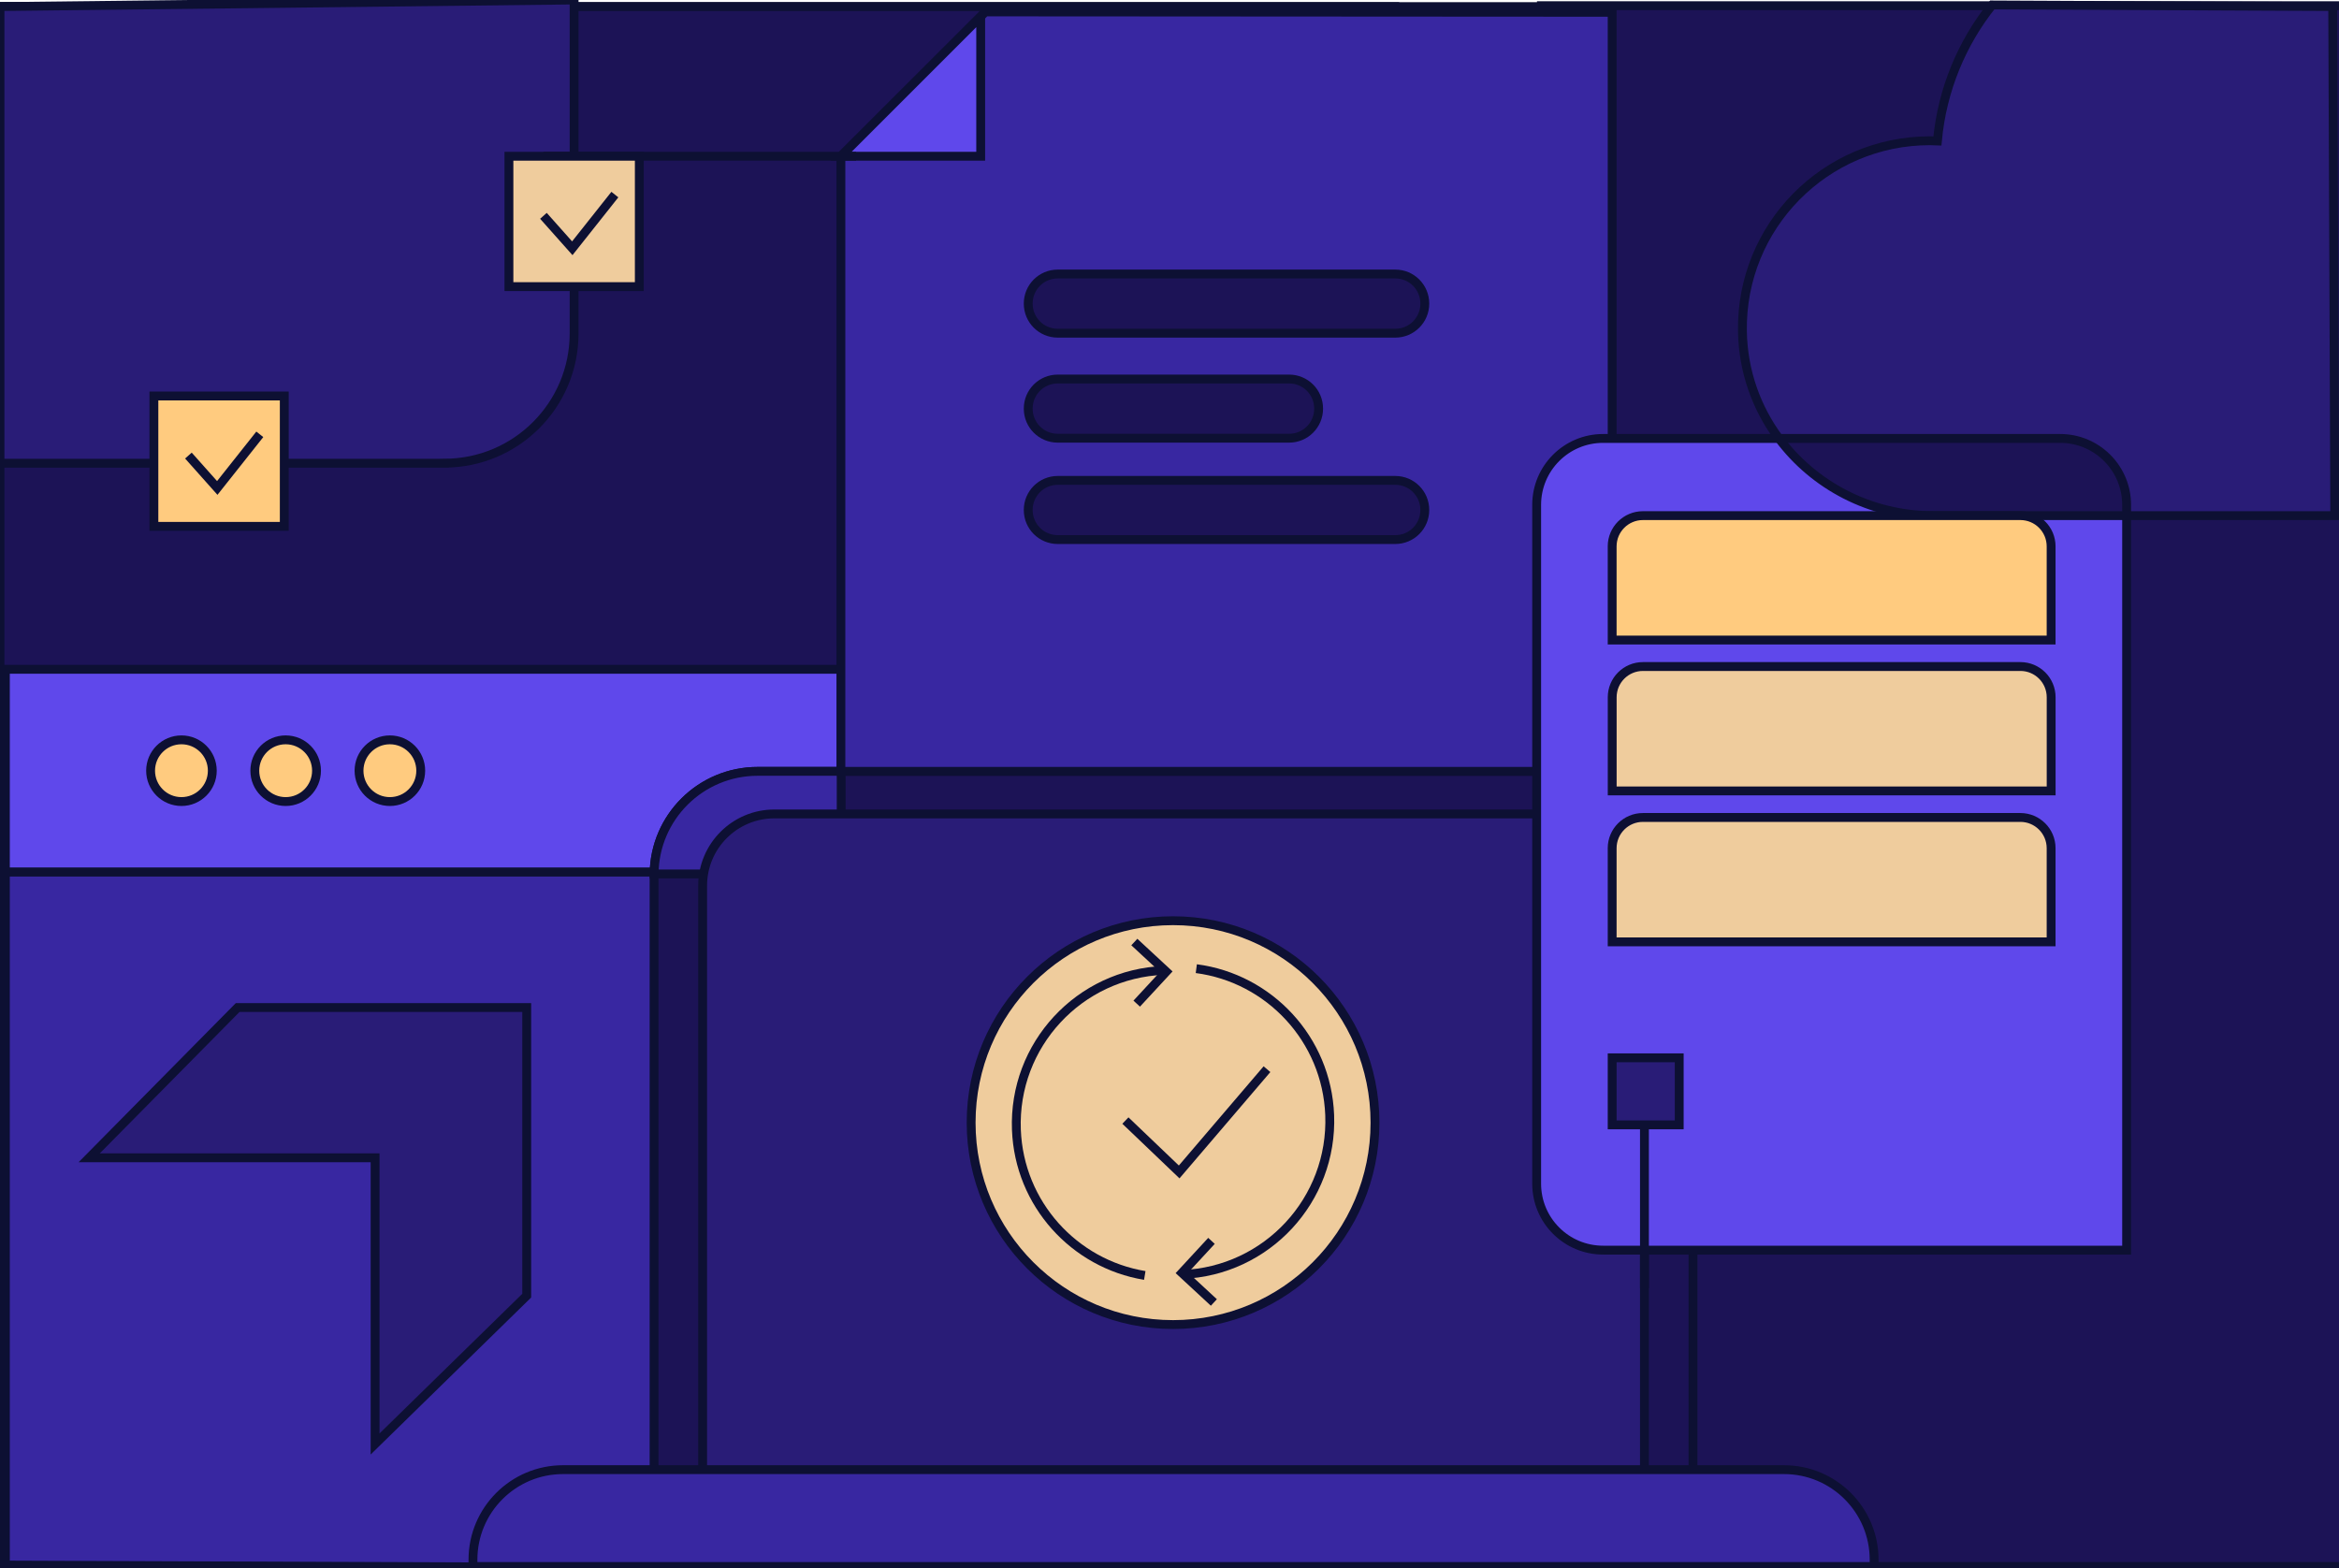 <svg width="528" height="354" viewBox="0 0 528 354" fill="none" xmlns="http://www.w3.org/2000/svg">
<g clip-path="url(#clip0_2001_2404)">
<path d="M529 1.492H0V353.638H529V1.492Z" fill="#291C77" stroke="#0D1033" stroke-width="2" stroke-miterlimit="10"/>
<path d="M529 1.284H347.956V353.629H529V1.284Z" fill="#1C1356" stroke="#0D1033" stroke-width="2" stroke-miterlimit="10"/>
<path d="M314.855 1.492H0V353.638H314.855V1.492Z" fill="#1C1356" stroke="#0D1033" stroke-width="2" stroke-miterlimit="10"/>
<path d="M100.311 104.57H0V1.483L129.596 0V75.276C129.596 91.454 116.48 104.561 100.311 104.561V104.57Z" fill="#291C77" stroke="#0D1033" stroke-width="2" stroke-miterlimit="10"/>
<path d="M192.433 151.091H1.214V196.874H192.433V151.091Z" fill="#5F48EB" stroke="#0D1033" stroke-width="2" stroke-miterlimit="10"/>
<path d="M1.214 196.874H168.275V353.95L1.214 353.308V196.874Z" fill="#3827A1" stroke="#0D1033" stroke-width="2" stroke-miterlimit="10"/>
<path d="M382.177 197.508V344.166H147.647V197.508C147.647 197.43 147.647 197.36 147.656 197.282C147.769 184.47 158.186 174.13 171.025 174.13H358.791C371.707 174.13 382.177 184.591 382.177 197.508Z" fill="#1C1356" stroke="#0D1033" stroke-width="2" stroke-miterlimit="10"/>
<path d="M189.883 174.13V197.282H147.656C147.769 184.47 158.186 174.13 171.025 174.13H189.883Z" fill="#3827A1" stroke="#0D1033" stroke-width="2" stroke-miterlimit="10"/>
<path d="M174.807 183.741H355.017C363.961 183.741 371.213 191.002 371.213 199.936V336.229H158.612V199.936C158.612 190.993 165.872 183.741 174.807 183.741Z" fill="#291C77" stroke="#0D1033" stroke-width="2" stroke-miterlimit="10"/>
<path d="M127.097 331.77H402.735C413.951 331.77 423.06 340.878 423.06 352.094V353.629H106.765V352.094C106.765 340.878 115.873 331.77 127.089 331.77H127.097Z" fill="#3827A1" stroke="#0D1033" stroke-width="2" stroke-miterlimit="10"/>
<path d="M264.804 299.015C289.979 299.015 310.388 278.607 310.388 253.431C310.388 228.256 289.979 207.847 264.804 207.847C239.628 207.847 219.22 228.256 219.22 253.431C219.22 278.607 239.628 299.015 264.804 299.015Z" fill="#EFCC9D" stroke="#0D1033" stroke-width="2" stroke-miterlimit="10"/>
<path d="M254.047 252.963L266.183 264.561L286.004 241.365" stroke="#0D1033" stroke-width="2" stroke-miterlimit="10"/>
<path d="M266.851 287.704C285.987 286.967 300.898 270.85 300.16 251.714C299.493 234.573 286.507 220.824 270.052 218.673" stroke="#0D1033" stroke-width="2" stroke-miterlimit="10"/>
<path d="M262.748 219.063C243.612 219.801 228.701 235.918 229.438 255.054C230.089 271.795 242.502 285.31 258.419 287.93" stroke="#0D1033" stroke-width="2" stroke-miterlimit="10"/>
<path d="M256.598 226.567L263.277 219.35L256.06 212.662" stroke="#0D1033" stroke-width="2" stroke-miterlimit="10"/>
<path d="M273.478 280.123L266.799 287.348L274.016 294.028" stroke="#0D1033" stroke-width="2" stroke-miterlimit="10"/>
<path d="M40.961 180.948C44.807 180.948 47.926 177.83 47.926 173.983C47.926 170.136 44.807 167.017 40.961 167.017C37.114 167.017 33.995 170.136 33.995 173.983C33.995 177.83 37.114 180.948 40.961 180.948Z" fill="#FFCB7F" stroke="#0D1033" stroke-width="2" stroke-miterlimit="10"/>
<path d="M64.486 180.948C68.332 180.948 71.451 177.83 71.451 173.983C71.451 170.136 68.332 167.017 64.486 167.017C60.639 167.017 57.52 170.136 57.52 173.983C57.52 177.83 60.639 180.948 64.486 180.948Z" fill="#FFCB7F" stroke="#0D1033" stroke-width="2" stroke-miterlimit="10"/>
<path d="M88.01 180.948C91.857 180.948 94.976 177.83 94.976 173.983C94.976 170.136 91.857 167.017 88.01 167.017C84.163 167.017 81.045 170.136 81.045 173.983C81.045 177.83 84.163 180.948 88.01 180.948Z" fill="#FFCB7F" stroke="#0D1033" stroke-width="2" stroke-miterlimit="10"/>
<path d="M363.926 174.13H189.822V35.27L222.438 2.689L363.926 2.776V174.13Z" fill="#3827A1" stroke="#0D1033" stroke-width="2" stroke-miterlimit="10"/>
<path d="M238.763 98.923L291.009 98.923C294.683 98.923 297.662 95.944 297.662 92.27V92.218C297.662 88.543 294.683 85.564 291.009 85.564H238.763C235.088 85.564 232.11 88.543 232.11 92.218V92.27C232.11 95.944 235.088 98.923 238.763 98.923Z" fill="#1C1356" stroke="#0D1033" stroke-width="2" stroke-miterlimit="10"/>
<path d="M238.763 75.216L314.976 75.216C318.651 75.216 321.63 72.237 321.63 68.563V68.51C321.63 64.836 318.651 61.857 314.976 61.857L238.763 61.857C235.089 61.857 232.11 64.836 232.11 68.51V68.563C232.11 72.237 235.089 75.216 238.763 75.216Z" fill="#1C1356" stroke="#0D1033" stroke-width="2" stroke-miterlimit="10"/>
<path d="M238.763 121.806L314.976 121.806C318.651 121.806 321.63 118.827 321.63 115.153V115.101C321.63 111.426 318.651 108.448 314.976 108.448L238.763 108.448C235.089 108.448 232.11 111.426 232.11 115.101V115.153C232.11 118.827 235.089 121.806 238.763 121.806Z" fill="#1C1356" stroke="#0D1033" stroke-width="2" stroke-miterlimit="10"/>
<path d="M189.822 35.27H221.38V3.713L189.822 35.27Z" fill="#5F48EB" stroke="#0D1033" stroke-width="2" stroke-miterlimit="10"/>
<path d="M480.059 116.393V282.213H361.879C353.595 282.213 346.881 275.499 346.881 267.215V113.973C346.881 105.689 353.595 98.975 361.879 98.975H401.573C409.449 109.558 422.183 116.393 436.331 116.393H480.059Z" fill="#5F48EB" stroke="#0D1033" stroke-width="2" stroke-miterlimit="10"/>
<path d="M370.866 116.402H456.074C459.908 116.402 463.014 119.507 463.014 123.341V144.49H363.926V123.341C363.926 119.507 367.031 116.402 370.866 116.402Z" fill="#FFCB7F" stroke="#0D1033" stroke-width="2" stroke-miterlimit="10"/>
<path d="M463.022 178.554H363.935V157.406C363.935 153.571 367.04 150.466 370.874 150.466H456.083C459.917 150.466 463.022 153.571 463.022 157.406V178.554Z" fill="#EFCC9D" stroke="#0D1033" stroke-width="2" stroke-miterlimit="10"/>
<path d="M370.866 184.539H456.074C459.908 184.539 463.014 187.645 463.014 191.479V212.627H363.926V191.479C363.926 187.645 367.031 184.539 370.866 184.539Z" fill="#EFCC9D" stroke="#0D1033" stroke-width="2" stroke-miterlimit="10"/>
<path d="M379.063 238.798H363.926V253.935H379.063V238.798Z" fill="#291C77" stroke="#0D1033" stroke-width="2" stroke-miterlimit="10"/>
<path d="M371.213 254.464V290.827" stroke="#0D1033" stroke-width="2" stroke-miterlimit="10"/>
<path d="M53.651 227.443L20.133 261.369H84.671V325.975L118.9 292.492V227.443H53.651Z" fill="#291C77" stroke="#0D1033" stroke-width="2" stroke-miterlimit="10"/>
<path d="M527.048 116.393H480.059V113.964C480.059 113.722 480.05 113.487 480.042 113.245C479.669 105.307 473.102 98.975 465.061 98.975H401.573C396.533 92.192 393.48 83.864 393.332 74.808C392.933 51.11 412.026 31.774 435.637 31.774C436.21 31.774 436.774 31.792 437.346 31.818C438.404 20.264 442.863 9.689 449.716 1.119L526.58 1.475L527.048 116.393Z" fill="#291C77" stroke="#0D1033" stroke-width="2" stroke-miterlimit="10"/>
<path d="M122.673 35.27H193.24" stroke="#0D1033" stroke-width="2" stroke-miterlimit="10"/>
<path d="M144.316 35.27H114.884V64.702H144.316V35.27Z" fill="#EFCC9D" stroke="#0D1033" stroke-width="2" stroke-miterlimit="10"/>
<path d="M122.673 48.724L129.188 56.045L138.799 43.927" stroke="#0D1033" stroke-width="2" stroke-miterlimit="10"/>
<path d="M64.173 89.39H34.741V118.822H64.173V89.39Z" fill="#FFCB7F" stroke="#0D1033" stroke-width="2" stroke-miterlimit="10"/>
<path d="M42.531 102.844L49.045 110.156L58.648 98.047" stroke="#0D1033" stroke-width="2" stroke-miterlimit="10"/>
</g>
<defs>
<clipPath id="clip0_2001_2404">
<rect width="528" height="354" fill="white"/>
</clipPath>
</defs>
</svg>
